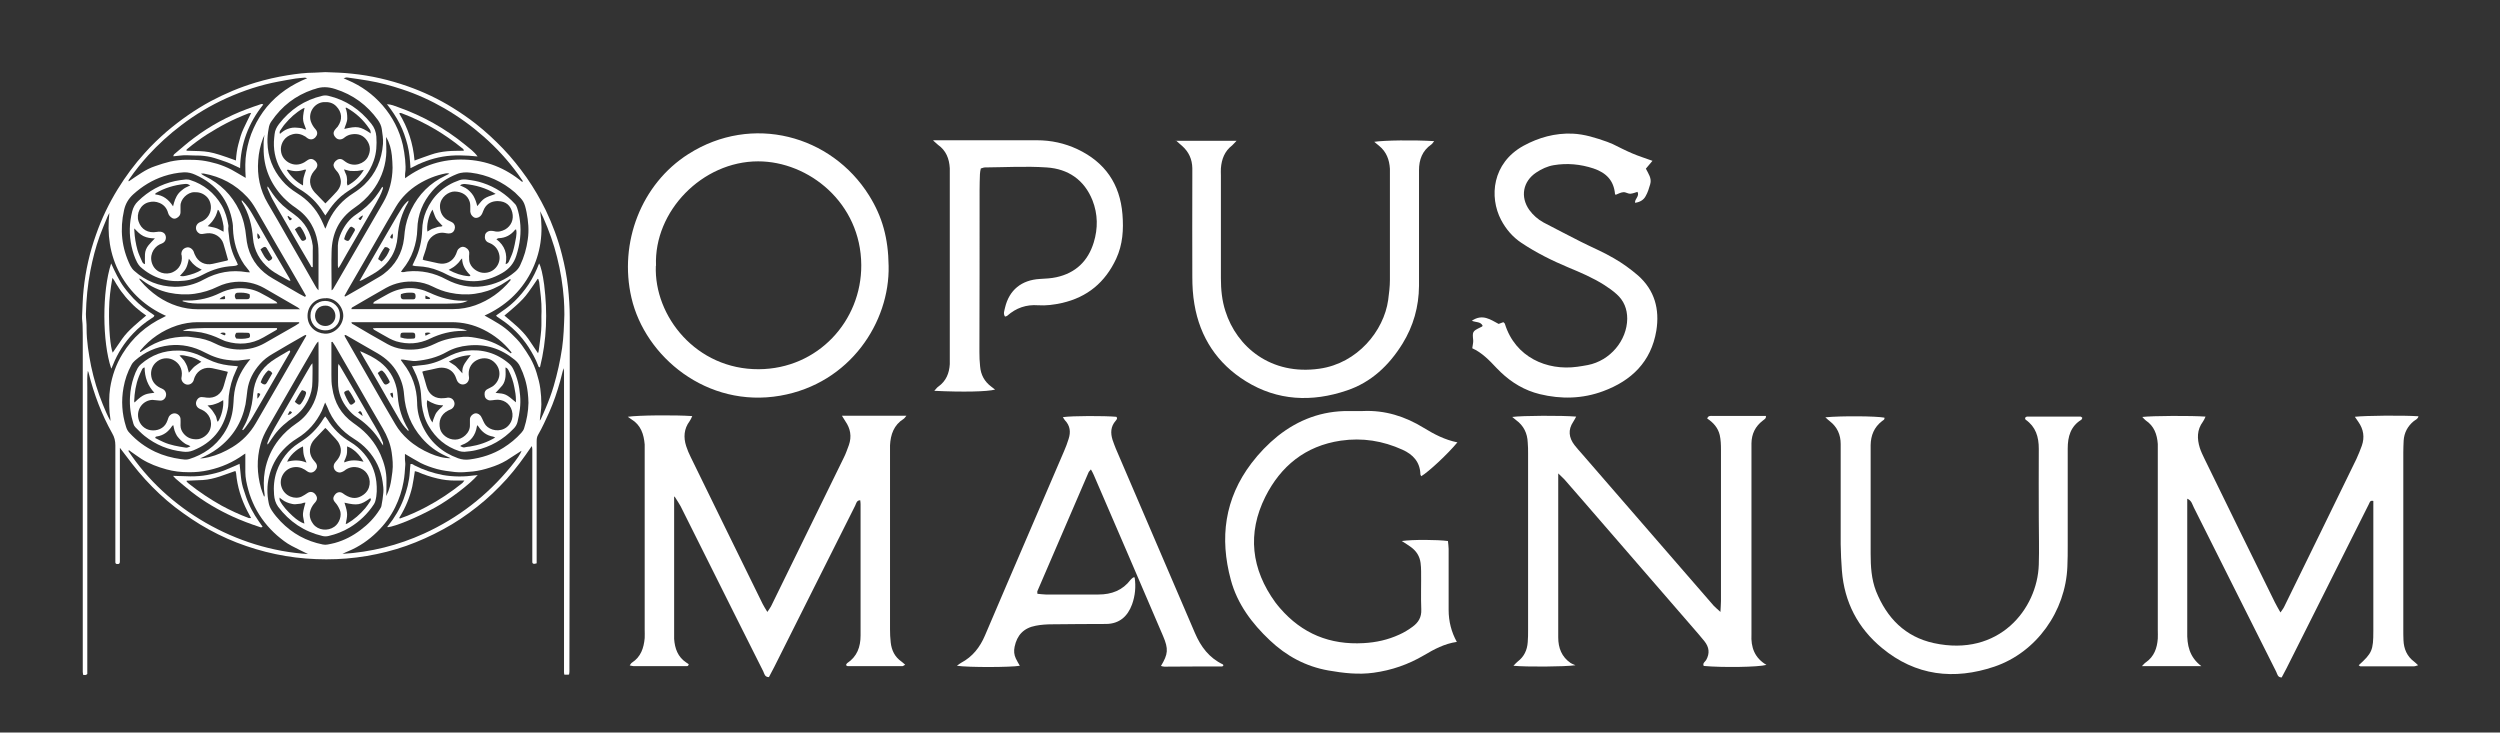 <?xml version="1.0" encoding="UTF-8"?>
<svg id="Logo_Opus_Imagen" data-name="Logo Opus Imagen" xmlns="http://www.w3.org/2000/svg" version="1.1" viewBox="0 0 143.48 42.04">
  <rect x="0" y="0" width="143.48" height="42.04" fill="#333333" stroke="none"/>
  <defs>
    <style>
      .cls-1 {
        fill: #fff;
        stroke-width: 0px;
      }
    </style>
  </defs>
  <g>
    <path class="cls-1" d="M126.35,38.23h-3.42c.11-.11.16-.18.23-.22.47-.33.64-.81.68-1.36.01-.16,0-.32,0-.48,0-3.4,0-6.81,0-10.21,0-.16,0-.32,0-.48-.04-.55-.21-1.03-.69-1.35-.07-.05-.12-.12-.2-.2.57-.07,2.83-.08,3.63-.02-.05.11-.09.21-.15.29-.35.47-.34.98-.18,1.5.07.22.17.42.27.63,1.34,2.75,2.69,5.5,4.04,8.24.09.18.19.35.32.58.1-.15.17-.23.21-.32,1.39-2.83,2.77-5.66,4.15-8.49.12-.25.21-.5.31-.76.17-.49.1-.94-.2-1.37-.06-.09-.12-.18-.2-.29.57-.07,2.78-.09,3.65-.03-.03.16-.17.2-.27.28-.35.29-.55.66-.58,1.12-.01.23-.02.46-.02.68,0,3.38,0,6.76,0,10.15,0,.21,0,.41.01.62.02.5.2.93.62,1.24.07.05.13.12.22.2-.11.03-.17.06-.23.06-1.03,0-2.06,0-3.08,0-.03,0-.07-.04-.1-.06.77-.7.84-.86.84-1.97,0-2.31,0-4.62,0-6.92v-.54c-.19-.05-.21.09-.25.17-.42.83-.84,1.67-1.26,2.51-1.16,2.31-2.31,4.62-3.47,6.92-.09.18-.19.36-.28.53-.23,0-.25-.19-.31-.32-.85-1.69-1.7-3.39-2.55-5.08-.73-1.45-1.45-2.9-2.18-4.35-.09-.17-.12-.4-.38-.51v.63c0,2.29,0,4.57,0,6.86,0,.05,0,.09,0,.14-.02.77.12,1.46.81,1.98Z"/>
    <path class="cls-1" d="M38.69,28.51c0,.3,0,.46,0,.62,0,2.38,0,4.75,0,7.13,0,.14,0,.27,0,.41.04.55.21,1.03.69,1.35.06.04.11.07.15.1-.03.06-.03.08-.04.09-.02.01-.04.02-.06.02-1.03,0-2.06,0-3.08,0-.06,0-.13-.03-.21-.04.05-.07.08-.13.13-.16.51-.33.68-.84.73-1.41.01-.16,0-.32,0-.48,0-3.38,0-6.77,0-10.15,0-.16,0-.32,0-.48-.05-.59-.22-1.12-.77-1.45-.06-.04-.11-.08-.2-.14.58-.09,2.7-.11,3.7-.04-.05.11-.09.21-.15.29-.33.44-.36.93-.2,1.43.07.22.16.43.26.63,1.37,2.81,2.75,5.62,4.13,8.43.07.14.15.26.27.46.1-.15.16-.23.21-.32,1.4-2.85,2.79-5.7,4.19-8.56.11-.22.19-.46.28-.7.17-.49.09-.94-.2-1.36-.06-.09-.11-.18-.2-.32h3.7c-.07.08-.1.14-.16.18-.56.35-.75.9-.78,1.52,0,.14,0,.27,0,.41,0,3.38,0,6.77,0,10.15,0,.25.01.5.04.75.05.45.23.83.62,1.1.07.05.13.11.21.18-.08.04-.12.08-.15.08-1.05,0-2.1,0-3.15,0-.03,0-.07-.04-.1-.06.03-.04.04-.09.07-.11.57-.38.77-.93.77-1.59,0-2.51,0-5.03,0-7.54,0-.07-.01-.14-.02-.22-.21,0-.23.19-.29.31-.81,1.61-1.62,3.23-2.43,4.84-.74,1.47-1.47,2.94-2.21,4.41-.1.2-.21.4-.31.59-.24,0-.26-.19-.32-.32-1.07-2.12-2.13-4.25-3.19-6.37-.52-1.04-1.04-2.08-1.56-3.12-.08-.15-.18-.29-.34-.55Z"/>
    <path class="cls-1" d="M89.43,27.17c0,.36,0,.56,0,.77,0,2.77,0,5.53,0,8.3,0,.11,0,.23,0,.34,0,.61.2,1.12.71,1.47.06.04.12.06.28.13-.68.09-2.8.1-3.56.03.1-.1.16-.18.24-.24.37-.28.55-.66.58-1.12.02-.23.02-.46.02-.68,0-3.38,0-6.77,0-10.15,0-.21,0-.41-.02-.62-.02-.53-.23-.97-.67-1.29-.07-.05-.13-.11-.22-.18.57-.08,2.87-.09,3.67-.02-.06.11-.11.21-.17.3-.31.46-.25.91.07,1.33.13.16.26.32.4.47,1.92,2.21,3.83,4.42,5.75,6.63.61.71,1.23,1.42,1.84,2.12.1.11.22.2.39.36.01-.26.03-.44.03-.62,0-2.9,0-5.81,0-8.71,0-.27-.01-.55-.07-.82-.1-.42-.37-.72-.72-.95.06-.17.18-.15.29-.15,1.03,0,2.06,0,3.08,0,.02.16-.1.2-.18.27-.43.33-.64.76-.65,1.3,0,.18,0,.37,0,.55,0,3.38,0,6.77,0,10.15,0,.09,0,.18,0,.27-.04.74.18,1.35.86,1.75-.46.13-2.53.16-3.6.06-.08-.16.08-.24.14-.34.22-.39.17-.74-.1-1.08-.12-.14-.23-.28-.35-.42-2.2-2.54-4.4-5.08-6.6-7.62-.36-.41-.72-.83-1.08-1.24-.07-.08-.16-.15-.36-.35Z"/>
    <path class="cls-1" d="M59.55,34.08c.16.01.31.04.47.04,1.01,0,2.01,0,3.02,0,.76,0,1.39-.24,1.85-.85.04-.05.1-.09.15-.13.02-.01.04,0,.08,0,.08.53.03,1.05-.15,1.55-.25.68-.72,1.11-1.48,1.12-1.03.01-2.06,0-3.09.02-.32,0-.64.02-.95.08-.7.13-1.08.54-1.22,1.21-.05.24-.03.46.07.67.06.14.15.27.23.42-.52.09-2.92.1-3.61,0,.1-.07.16-.13.24-.17.66-.35,1.08-.89,1.37-1.57.41-.97.83-1.93,1.24-2.9,1.1-2.56,2.2-5.12,3.3-7.68.1-.23.19-.47.26-.7.13-.4.09-.76-.22-1.08-.04-.05-.07-.11-.11-.17.55-.08,2.38-.08,3.07-.02.08.09.02.16-.04.23-.29.33-.3.7-.18,1.09.06.17.12.34.19.51,1.51,3.53,3.03,7.05,4.54,10.58.34.79.81,1.42,1.6,1.8.02,0,.02.04.03.06,0,.02-.01.03-.03.04-.02.01-.04.02-.06.02-1.1,0-2.19,0-3.29.01-.07,0-.13-.02-.2-.04.41-.68.44-.97.12-1.72-1.32-3.09-2.65-6.17-3.98-9.25-.04-.1-.1-.2-.16-.31-.06.08-.12.12-.14.18-.98,2.26-1.95,4.53-2.93,6.8-.02.04,0,.09,0,.16Z"/>
    <path class="cls-1" d="M83.65,25.38c-.56.68-1.66,1.7-2.08,1.95-.02-.04-.05-.07-.05-.11-.02-.71-.43-1.14-1.03-1.41-1.13-.51-2.29-.7-3.54-.52-2.04.3-3.45,1.47-4.33,3.22-1.05,2.1-.81,4.16.58,6.07.08.11.17.21.26.32,1.27,1.47,2.87,2.12,4.8,2.01.72-.04,1.4-.19,2.05-.49.27-.12.53-.28.76-.45.33-.24.52-.54.5-.99-.03-.73,0-1.46-.01-2.19,0-.16-.01-.32-.03-.48-.05-.39-.24-.68-.55-.91-.16-.12-.33-.22-.53-.35.65-.09,2.04-.08,2.65,0,.01.14.04.29.04.45,0,1.17,0,2.33,0,3.5q0,.99.47,1.84c-.7.1-1.3.42-1.89.77-.9.53-1.86.86-2.89,1-.87.12-1.73.02-2.59-.13-1.3-.23-2.41-.83-3.36-1.73-1.03-.97-1.87-2.09-2.24-3.47-.65-2.4-.36-4.66,1.18-6.69.44-.58.95-1.11,1.52-1.57,1.19-.94,2.53-1.44,4.05-1.43.27,0,.55.01.82,0,1.28-.06,2.44.31,3.51.97.59.36,1.19.68,1.93.83Z"/>
    <path class="cls-1" d="M104.76,23.95c.97-.09,2.91-.07,3.39.02.03.12-.08.15-.14.2-.45.35-.64.82-.65,1.37,0,.11,0,.23,0,.34,0,1.96,0,3.93,0,5.89,0,.73.04,1.46.31,2.16.62,1.54,1.67,2.62,3.32,2.98,3.74.81,5.94-1.96,6.02-4.5.03-.89,0-1.78,0-2.67,0-1.33-.01-2.65,0-3.98,0-.69-.17-1.26-.75-1.67-.03-.02-.03-.07-.04-.11.04-.02.07-.07.11-.07,1.03,0,2.05,0,3.08,0,.03,0,.07.05.1.07-.02.04-.03.09-.06.11-.62.38-.78.98-.78,1.65,0,1.85,0,3.7,0,5.55,0,.41,0,.82-.02,1.23-.1,2.56-1.77,4.92-4.19,5.74-2.31.78-4.52.53-6.45-1.07-1.38-1.14-2.16-2.63-2.3-4.44-.04-.5-.06-1-.07-1.51,0-1.71,0-3.43,0-5.14,0-.21,0-.41,0-.62,0-.53-.2-.98-.63-1.31-.07-.05-.13-.11-.27-.24Z"/>
  </g>
  <g>
    <path class="cls-1" d="M51,15.26c.07,3.21-2.2,6.75-6.22,7.45-4.21.73-7.76-2.24-8.54-5.62-.73-3.16.56-6.53,3.27-8.25,3.65-2.32,8.2-1.09,10.37,2.38.76,1.22,1.1,2.45,1.12,4.04ZM37.64,15.26c-.11,2.89,2.32,5.95,5.91,5.93,3.39-.02,5.9-2.77,5.88-5.98-.02-3.57-3.02-5.95-5.92-5.95-3.2,0-5.99,2.86-5.86,5.99Z"/>
    <path class="cls-1" d="M67.45,8.08h3.52c-.12.12-.18.2-.26.27-.43.33-.6.79-.64,1.31-.01.14,0,.27,0,.41,0,1.97,0,3.93,0,5.9,0,.64.06,1.28.26,1.89.65,2.05,2.61,3.7,5.4,3.3,2.18-.31,3.69-2.17,3.94-3.94.05-.38.1-.77.1-1.16,0-2.01,0-4.02,0-6.03,0-.11,0-.23,0-.34-.03-.52-.2-.98-.62-1.32-.08-.07-.17-.14-.28-.23.58-.09,2.27-.11,3.44-.04-.07.08-.1.15-.16.19-.52.36-.71.87-.71,1.48,0,.87,0,1.74,0,2.6,0,1.35,0,2.7,0,4.04-.01,1.19-.32,2.3-.95,3.32-.77,1.24-1.79,2.21-3.19,2.68-2,.68-3.98.6-5.8-.53-1.63-1.01-2.63-2.51-2.95-4.42-.09-.52-.12-1.04-.12-1.57-.01-1.87,0-3.75,0-5.62,0-.21,0-.41,0-.62-.01-.51-.2-.93-.58-1.27-.1-.08-.19-.17-.35-.31Z"/>
    <path class="cls-1" d="M84.5,19.96c.02-.17.06-.3.05-.43-.05-.49-.04-.52.39-.73.04-.02.08-.04.12-.06.01,0,.02-.04.03-.05-.12-.24-.38-.18-.62-.28.62-.42,1.08-.06,1.54.18.1-.04.18-.07.27-.1.03.03.08.06.09.1.59,1.91,2.41,2.7,4.15,2.46.2-.03.41-.06.61-.1,1.28-.25,2.25-1.41,2.26-2.66,0-.56-.19-1.03-.6-1.4-.22-.2-.46-.37-.71-.53-.66-.42-1.37-.72-2.09-1.02-.93-.39-1.83-.84-2.67-1.4-.51-.34-.89-.79-1.17-1.32-.69-1.32-.51-3.26,1.28-4.25.88-.48,1.82-.74,2.82-.7.69.03,1.34.24,1.99.47.11.04.21.08.32.13.37.18.73.37,1.11.53.37.16.76.28,1.17.43-.13.15-.25.29-.38.45.14.28.35.55.25.89-.07.24-.14.48-.27.7-.11.2-.31.33-.6.37-.03-.23.27-.37.14-.63-.13.04-.27.1-.42.11-.13,0-.26-.1-.39-.09-.15.01-.29.09-.44.15-.01-.01-.03-.03-.04-.04-.07-.78-.5-1.22-1.23-1.47-.76-.25-1.52-.32-2.29-.19-.36.06-.7.22-1,.42-.77.51-.93,1.4-.4,2.15.22.3.49.54.82.72.71.37,1.42.74,2.13,1.1.63.32,1.29.59,1.9.95.49.28.96.62,1.39.99.95.84,1.25,1.93,1.05,3.17-.3,1.79-1.43,2.87-3.05,3.47-1.18.44-2.41.47-3.64.17-.86-.21-1.6-.65-2.24-1.26-.08-.08-.16-.16-.24-.24-.42-.45-.85-.89-1.39-1.13Z"/>
    <path class="cls-1" d="M53.57,8.05c.26,0,.4,0,.53,0,1.8,0,3.61,0,5.41,0,.82,0,1.59.17,2.32.51,1.59.75,2.45,2,2.59,3.74.07.87.02,1.73-.36,2.55-.63,1.35-1.65,2.21-3.12,2.54-.45.1-.9.16-1.36.13-.68-.05-1.26.15-1.77.6-.03.03-.08.03-.13.05-.12-.17-.03-.35,0-.51.24-1.02.95-1.59,2-1.65.32-.02.64-.03.95-.1,1.1-.24,1.81-.92,2.14-1.99.25-.81.24-1.63-.07-2.42-.47-1.18-1.4-1.81-2.63-1.89-1.18-.08-2.37-.01-3.56,0-.06,0-.13.04-.22.06-.02.11-.05.22-.05.33-.01.3-.02.59-.02.89,0,3.11,0,6.21-.01,9.32,0,.27.01.55.04.82.04.48.25.87.64,1.16.07.05.14.11.22.17-.46.12-1.85.15-3.49.07.1-.1.15-.19.23-.24.45-.32.63-.77.66-1.29,0-.14,0-.27,0-.41,0-3.47,0-6.94,0-10.42,0-.14,0-.27,0-.41-.03-.55-.21-1.02-.68-1.35-.05-.04-.1-.09-.27-.24Z"/>
  </g>
  <g>
    <path class="cls-1" d="M32.62,38.72h-.23s-.02-.08-.02-.12c0-.09,0-.19,0-.28,0-5.59,0-11.18,0-16.77,0-.13.01-.25-.03-.42-.07.28-.13.51-.19.74-.17.61-.37,1.21-.63,1.79-.2.43-.39.87-.63,1.28-.08.13-.09.26-.09.4,0,1.52,0,3.05,0,4.57,0,.71,0,1.42,0,2.13v.29c-.06.01-.1.03-.14.03-.06,0-.11-.03-.11-.1,0-.08,0-.17,0-.25,0-2.03,0-4.06,0-6.08,0-.1.01-.2-.03-.33-.46.68-.92,1.31-1.44,1.89-.52.57-1.08,1.11-1.69,1.59-.62.49-1.27.93-1.96,1.3-.68.37-1.39.69-2.12.95-.74.26-1.5.45-2.27.58-.77.13-1.54.19-2.31.19-.78,0-1.57-.06-2.34-.19-.77-.13-1.52-.32-2.25-.57-.74-.25-1.46-.57-2.15-.95-.68-.37-1.32-.81-1.94-1.28-.62-.48-1.19-1.02-1.72-1.6-.52-.57-.98-1.19-1.45-1.81v.31c0,2,0,4,0,6,0,.07,0,.15,0,.22,0,.12-.05.15-.16.14-.07,0-.1-.04-.1-.11,0-.08,0-.17,0-.25,0-2.15,0-4.3,0-6.45,0-.25-.05-.47-.18-.69-.61-1.09-1.05-2.25-1.35-3.46-.01-.04-.02-.08-.05-.12-.05.33-.03.65-.03.98,0,.32,0,.64,0,.95v14.53c0,.32,0,.63,0,.93-.08.09-.15.06-.24.05,0-.06-.02-.11-.02-.16,0-.09,0-.19,0-.28,0-6.24,0-12.49,0-18.73,0-.29,0-.58-.01-.87,0-.18-.04-.35-.03-.53.03-.52.03-1.04.09-1.56.11-1.07.35-2.12.71-3.13.32-.92.74-1.79,1.25-2.62.45-.73.96-1.42,1.54-2.06.4-.45.83-.86,1.28-1.25.78-.66,1.61-1.24,2.51-1.73.83-.44,1.68-.8,2.58-1.07.6-.18,1.21-.32,1.83-.42.52-.08,1.03-.15,1.56-.15.2,0,.41-.03.61-.03.51.02,1.02.03,1.54.09,1.09.11,2.15.36,3.18.72.91.32,1.78.73,2.6,1.24.45.28.89.58,1.31.91.56.44,1.08.92,1.57,1.43.5.52.94,1.08,1.36,1.67.41.59.77,1.21,1.09,1.86.39.82.71,1.67.93,2.55.16.62.28,1.24.35,1.87.06.58.1,1.15.1,1.73,0,6.71,0,13.42-.02,20.13,0,.12.01.24-.02.37ZM6.3,12.18c-.04.08-.09.16-.13.25-.15.37-.31.74-.45,1.12-.23.64-.4,1.3-.53,1.97-.16.83-.24,1.66-.26,2.5,0,.28.05.56.04.84,0,.73.12,1.45.26,2.16.16.75.38,1.48.67,2.19.13.31.25.62.44.95,0-.19-.04-.33-.05-.47-.03-.48-.04-.95.03-1.42.11-.7.34-1.36.71-1.96.57-.93,1.36-1.63,2.35-2.1.04-.02.08-.04.15-.08-1.16-.52-2.04-1.32-2.64-2.41-.6-1.11-.75-2.29-.61-3.53ZM31,12.11c.19,1.24.04,2.42-.54,3.54-.59,1.12-1.48,1.93-2.65,2.46.29.16.55.31.81.47.26.16.49.34.71.55.22.21.44.43.62.68.17.24.34.49.49.75.15.27.27.55.36.85.09.29.17.59.21.9.04.3.06.59.06.89,0,.31-.07.61-.09.94.04-.05.06-.08.07-.11.09-.2.18-.39.26-.59.18-.42.34-.85.47-1.29.21-.72.37-1.44.48-2.18.09-.64.11-1.28.13-1.92,0-.3-.01-.6-.03-.89-.06-.81-.19-1.61-.39-2.4-.19-.78-.47-1.54-.79-2.27-.06-.13-.12-.25-.18-.37ZM29.97,10.44s.02-.03.04-.04c-.09-.13-.18-.26-.27-.39-.58-.8-1.24-1.52-1.98-2.17-.69-.61-1.44-1.15-2.25-1.62-.78-.45-1.59-.82-2.45-1.1-.63-.21-1.27-.38-1.92-.49-.39-.07-.79-.12-1.19-.18-.09-.01-.09,0-.23.04.09.04.16.08.24.11.78.33,1.44.81,2,1.45.57.66.96,1.42,1.16,2.27.06.27.1.55.13.83.02.27.05.54,0,.81-.01.08,0,.16,0,.27,1.03-.75,2.15-1.11,3.4-1.07,1.26.04,2.36.48,3.33,1.29ZM14.1,10.2c-.03-.52-.04-.99.04-1.46.08-.48.21-.94.42-1.39.2-.44.45-.84.75-1.21.31-.37.67-.7,1.07-.98.39-.27.81-.49,1.25-.67-.06-.02-.12-.04-.18-.03-.17.01-.33.03-.5.05-.32.05-.64.11-.96.17-1.03.19-2.02.52-2.98.95-.93.42-1.8.94-2.61,1.56-.69.52-1.32,1.1-1.9,1.73-.39.43-.75.88-1.08,1.36-.02.03-.07.07-.03.13.25-.17.49-.34.73-.49.25-.16.52-.3.8-.39.28-.1.57-.19.86-.26.29-.06.59-.1.89-.1.31,0,.61,0,.92.04.3.04.59.11.87.19.29.09.56.2.83.34.26.14.51.3.81.47ZM17.7,31.81c-.34-.17-.66-.32-.96-.48-.31-.16-.58-.38-.84-.6-.26-.23-.5-.48-.71-.75-.22-.28-.41-.58-.57-.9-.15-.31-.28-.63-.37-.97-.09-.33-.17-.67-.17-1.02,0-.34,0-.68,0-1.06-.06.04-.09.05-.11.07-.6.43-1.26.72-1.98.88-.39.09-.79.13-1.19.12-.42,0-.84-.05-1.24-.16-.51-.14-.99-.32-1.44-.6-.21-.13-.41-.29-.62-.43-.04-.03-.07-.09-.14-.04,2.21,3.36,6.19,5.68,10.34,5.93ZM19.64,31.79c1.64-.1,3.21-.49,4.7-1.17,1.95-.89,3.61-2.17,4.97-3.83.37-.45.58-.76.62-.92-.3.19-.58.38-.87.56-.29.17-.6.3-.92.4-.33.11-.66.19-1.01.23-.34.03-.69.07-1.03.03-.34-.04-.69-.08-1.02-.17-.32-.09-.64-.2-.94-.35-.3-.16-.59-.34-.9-.52,0,.11,0,.22,0,.32,0,.1.03.2.02.31-.02.32-.04.65-.1.97-.09.51-.25.99-.48,1.46-.26.53-.61,1-1.04,1.42-.48.47-1.02.84-1.64,1.1-.13.05-.25.11-.37.17ZM23.01,20.63s0,.03,0,.04c.04.06.09.12.13.18.52.66.78,1.42.8,2.25,0,.47.11.91.3,1.33.42.91,1.11,1.53,2.05,1.87.22.08.44.1.66.07.69-.09,1.35-.3,1.94-.67.38-.24.73-.52,1.03-.86.07-.08.13-.16.16-.26.15-.47.24-.96.25-1.46,0-.2-.02-.39-.04-.59-.06-.53-.21-1.02-.44-1.49-.07-.16-.18-.28-.31-.39-.78-.64-1.67-.93-2.68-.82-.43.04-.85.16-1.22.37-.56.32-1.16.46-1.78.52-.05,0-.09,0-.14,0-.19-.02-.39-.05-.58-.08-.04,0-.09,0-.13,0ZM14.37,20.61c-.27.03-.48.06-.69.08-.1,0-.2,0-.3,0-.06,0-.13-.02-.19-.02-.51-.04-.98-.2-1.43-.44-.64-.34-1.32-.49-2.05-.41-.75.09-1.4.38-1.96.87-.08.07-.16.16-.21.26-.22.4-.37.84-.45,1.29-.14.76-.09,1.51.14,2.24.04.14.1.26.2.36.42.46.91.82,1.48,1.09.47.22.97.35,1.47.42.15.02.31.05.47,0,.83-.26,1.51-.73,1.99-1.46.31-.47.49-.99.54-1.54.02-.19.03-.37.04-.56.06-.76.35-1.42.82-2.02.03-.04.07-.09.14-.17ZM18.66,23.1c-.07.18-.13.33-.19.48-.32.66-.79,1.2-1.42,1.58-.31.19-.57.41-.82.68-.4.44-.66.95-.79,1.52-.12.49-.12,1-.02,1.5.03.16.09.3.18.44.15.23.32.43.51.63.67.69,1.47,1.13,2.42,1.32.09.02.19.02.28,0,.14-.02.27-.06.41-.09.54-.15,1.02-.4,1.47-.74.43-.32.8-.7,1.09-1.16.04-.07.1-.15.11-.22.05-.26.09-.51.11-.77.02-.2-.01-.41-.04-.61-.1-.71-.4-1.32-.87-1.84-.23-.25-.49-.46-.78-.64-.71-.44-1.23-1.04-1.53-1.83-.03-.07-.06-.13-.11-.23ZM18.66,13.14c.04-.07.06-.12.08-.17.04-.1.08-.21.13-.31.32-.67.8-1.19,1.42-1.58.22-.14.43-.3.62-.48.66-.64,1-1.43,1.07-2.34.02-.29-.03-.58-.07-.86-.03-.19-.11-.35-.22-.51-.62-.86-1.43-1.46-2.45-1.78-.4-.13-.78-.15-1.17,0-.03.01-.07.02-.11.03-1,.34-1.79.95-2.38,1.82-.09.12-.14.26-.16.41-.05.27-.08.54-.07.81.02.82.3,1.55.84,2.18.24.29.53.52.85.72.61.38,1.08.88,1.4,1.53.08.16.15.33.23.52ZM23.01,15.6c.14.05.25-.01.37-.02.8-.08,1.54.08,2.24.46.65.34,1.34.49,2.08.39.7-.1,1.32-.37,1.86-.83.12-.1.22-.22.29-.37.23-.48.37-.97.44-1.49.08-.53.03-1.04-.07-1.56-.12-.58-.18-.67-.6-1.07-.02-.02-.04-.04-.06-.06-.73-.63-1.58-1.02-2.54-1.14-.27-.03-.53-.03-.8.08-.55.22-1.03.53-1.41.97-.55.63-.84,1.36-.86,2.19-.01.42-.09.83-.23,1.23-.14.4-.35.76-.62,1.09-.03.04-.06.09-.09.13ZM14.34,15.63c-.03-.06-.04-.09-.06-.11-.08-.11-.18-.22-.26-.33-.43-.63-.62-1.33-.65-2.08,0-.1,0-.21-.02-.31-.21-1.31-.93-2.23-2.14-2.77-.2-.09-.41-.15-.65-.14-.39.02-.78.1-1.15.22-.67.22-1.25.58-1.77,1.05-.27.25-.44.54-.52.9-.25,1.11-.14,2.17.36,3.19.06.11.13.21.22.29.66.59,1.43.9,2.31.92.6.01,1.17-.13,1.69-.42.77-.42,1.59-.57,2.46-.42.04,0,.09,0,.16.01ZM22.16,7.86c0,.06,0,.11,0,.17,0,.31.03.62,0,.92-.07.76-.35,1.45-.82,2.05-.28.36-.62.67-1,.93-.89.61-1.29,1.48-1.31,2.53-.02.65,0,1.31,0,1.96v.24s.07-.04.08-.06c.07-.11.13-.22.2-.34.42-.72.83-1.44,1.25-2.16.48-.82.95-1.65,1.43-2.47.36-.62.53-1.29.54-2,0-.23-.02-.47-.04-.7-.04-.37-.13-.73-.33-1.07ZM19.08,19.62s-.04,0-.06.01c0,.09,0,.18,0,.28,0,.53,0,1.07,0,1.6,0,.25,0,.5.05.75.12.84.5,1.51,1.2,2.01.06.04.12.09.18.13.61.44,1.08,1,1.39,1.69.21.48.35.99.34,1.52,0,.27,0,.54-.01.86.1-.21.16-.38.21-.56.07-.27.1-.55.14-.83.05-.38.01-.75-.04-1.11-.07-.49-.26-.95-.51-1.38-.53-.9-1.05-1.81-1.57-2.72-.39-.67-.77-1.34-1.16-2.01-.05-.08-.1-.15-.15-.23ZM29.33,20.27s.02-.02.03-.03c0-.02-.02-.03-.03-.05-.43-.54-.96-.96-1.58-1.27-.58-.29-1.19-.43-1.84-.43-1.82,0-3.64,0-5.47,0-.09,0-.18,0-.27,0,0,.1.08.11.13.14.64.38,1.29.76,1.94,1.12.54.3,1.13.36,1.74.29.34-.04.67-.16.98-.31.52-.26,1.07-.36,1.65-.4.31-.02.61.04.92.1.64.12,1.2.39,1.71.79.03.02.05.04.08.06ZM17.17,18.54v-.05h-.17c-1.89,0-3.77,0-5.66,0-.4,0-.8.07-1.18.19-.84.28-1.54.76-2.1,1.43-.02.03-.05.06,0,.1.09-.06.18-.12.27-.18.71-.48,1.5-.7,2.35-.71.16,0,.31.03.47.05.43.04.84.16,1.23.36.44.22.9.33,1.4.33.51,0,.98-.12,1.42-.37.58-.33,1.17-.67,1.75-1,.08-.05.15-.1.23-.15ZM15.2,7.79l-.03-.02c-.03.06-.05.12-.08.18-.15.4-.24.82-.27,1.25-.07.88.1,1.71.55,2.47.38.64.75,1.29,1.12,1.94.54.93,1.07,1.86,1.6,2.79.05.08.09.17.19.26v-.32c0-.56,0-1.12,0-1.68,0-.27,0-.54-.06-.81-.06-.35-.18-.68-.36-.99-.22-.38-.52-.68-.88-.93-.26-.17-.49-.37-.71-.59-.75-.79-1.15-1.73-1.14-2.83,0-.12,0-.24,0-.36,0-.12.03-.24.04-.36ZM17.22,17.75c-.08-.06-.09-.08-.12-.1-.65-.37-1.29-.75-1.94-1.12-.52-.29-1.08-.4-1.67-.35-.34.03-.68.12-.99.27-.42.21-.86.34-1.33.41-.5.07-.98.04-1.47-.06-.55-.12-1.06-.36-1.51-.7-.06-.04-.1-.1-.21-.11.04.06.06.1.09.13.29.35.62.64.99.9.7.47,1.47.73,2.31.73,1.84,0,3.68,0,5.52,0,.09,0,.18,0,.33,0ZM15.17,28.5s.03-.07.02-.08c-.07-.46-.07-.93.01-1.39.12-.67.39-1.28.82-1.82.28-.35.61-.65.99-.91.21-.14.4-.31.56-.5.47-.56.7-1.21.71-1.93.01-.68,0-1.36,0-2.05,0-.06,0-.13-.01-.22-.09.07-.13.16-.18.23-.31.53-.62,1.07-.93,1.6-.6,1.04-1.2,2.09-1.8,3.13-.17.3-.32.61-.41.95-.23.84-.2,1.68.03,2.51.04.15.11.3.17.47ZM20.17,17.74c.08,0,.16,0,.25,0,1.87,0,3.74,0,5.6,0,.43,0,.86-.08,1.26-.22.8-.29,1.47-.77,2.01-1.42.01-.02.02-.04.02-.07-.08-.02-.11.04-.15.06-.17.1-.32.22-.5.31-.44.24-.9.39-1.4.46-.49.07-.97.04-1.44-.06-.35-.07-.68-.2-1-.36-.3-.15-.63-.24-.96-.27-.6-.05-1.17.06-1.7.35-.63.35-1.24.72-1.87,1.08-.05.03-.11.04-.12.12ZM19.77,16.99s.03.02.04.03c.05-.03.1-.05.15-.08.52-.3,1.04-.59,1.55-.9.17-.1.34-.19.5-.31.68-.51,1.08-1.2,1.18-2.05.01-.13.03-.26.04-.39.05-.44.18-.86.37-1.26.43-.88,1.08-1.53,1.97-1.95.07-.03.14-.07.22-.11-.07-.03-.14-.03-.2-.02-.57.11-1.09.32-1.58.62-.53.33-.97.76-1.29,1.3-.17.29-.34.58-.51.87-.35.61-.71,1.23-1.06,1.84-.39.68-.78,1.36-1.18,2.04-.07.12-.13.24-.2.36ZM17.52,17.02s.03-.03.04-.04c-.03-.05-.05-.1-.08-.15-.53-.92-1.06-1.84-1.6-2.76-.4-.69-.8-1.39-1.2-2.08-.14-.24-.3-.48-.49-.68-.68-.73-1.51-1.17-2.49-1.35-.05,0-.11,0-.16,0,.06.07.13.1.2.14.9.43,1.57,1.09,2,1.99.23.48.34.98.39,1.51.02.19.05.39.1.58.22.81.72,1.4,1.44,1.81.5.29,1,.58,1.5.87.11.06.22.12.34.18ZM11.46,26.31c.18,0,.35-.03.52-.07.49-.12.93-.32,1.36-.58.56-.34,1.01-.8,1.34-1.37.5-.86,1-1.73,1.5-2.59.46-.79.91-1.58,1.37-2.38.02-.03.05-.06,0-.1-.03.01-.07.03-.1.04-.6.34-1.2.69-1.79,1.04-.28.16-.53.35-.74.59-.38.43-.64.92-.72,1.49-.04.28-.06.56-.11.83-.21,1.05-.75,1.9-1.61,2.54-.31.23-.65.41-1,.56ZM25.87,26.3c-.1-.05-.2-.09-.3-.14-.53-.24-.98-.58-1.36-1.02-.62-.71-.95-1.55-1.02-2.49-.03-.45-.16-.86-.38-1.25-.27-.48-.65-.83-1.12-1.11-.6-.35-1.19-.69-1.79-1.03-.03-.02-.08-.06-.13-.01.01.02.02.05.03.08.52.91,1.04,1.81,1.56,2.72.44.77.88,1.54,1.33,2.3.19.33.44.62.73.88.38.34.81.6,1.28.8.37.16.75.27,1.17.27ZM18.7,17.12c-.58-.03-1.04.41-1.05.99-.01.62.46,1.01.99,1.04.53.03,1.02-.43,1.06-.98.03-.47-.36-1.06-.99-1.06Z"/>
    <g>
      <path class="cls-1" d="M6.38,21.14c-.51-1.51-.53-4.42,0-6.02.12.25.22.49.34.71.12.23.25.46.41.67.16.22.34.42.52.62.18.19.37.36.58.53.2.16.42.3.63.45-.02.1-.09.12-.15.16-.39.25-.74.53-1.06.87-.51.53-.9,1.14-1.17,1.82-.02.06-.05.12-.08.19ZM6.46,20.25c.19-.28.37-.54.55-.8.19-.27.42-.5.66-.72.23-.21.47-.41.72-.62-.11-.08-.21-.15-.3-.22-.1-.08-.19-.15-.28-.23-.09-.08-.18-.16-.26-.25-.08-.08-.16-.16-.23-.24-.08-.09-.16-.18-.23-.28-.08-.09-.15-.19-.22-.29-.07-.1-.13-.2-.2-.31-.06-.1-.11-.21-.22-.34-.11.62-.18,1.21-.19,1.79-.02,1.14.07,2.16.21,2.51Z"/>
      <path class="cls-1" d="M28.48,18.1c.37-.26.74-.5,1.05-.81.31-.3.58-.63.82-.99.24-.37.43-.76.59-1.18.1.16.21.62.29,1.22.2,1.6.15,3.18-.24,4.74-.09,0-.09-.06-.11-.11-.14-.37-.33-.71-.54-1.04-.43-.66-.97-1.2-1.63-1.63-.06-.04-.12-.08-.19-.13-.01,0-.02-.03-.05-.07ZM30.88,20.27c.02-.06.04-.11.04-.15.05-.39.11-.78.14-1.17.03-.36,0-.73.02-1.09.01-.55-.07-1.1-.13-1.64,0-.04-.01-.07-.03-.11-.01-.04,0-.09-.06-.11-.18.26-.35.53-.54.78-.19.27-.42.5-.66.72-.23.21-.47.41-.71.61.24.21.49.41.72.62.24.22.47.46.66.73.18.26.35.52.54.8Z"/>
      <path class="cls-1" d="M22.2,5.98c.26.01.45.1.65.17,1.41.5,2.7,1.22,3.86,2.17.24.2.5.38.7.66-.69-.07-1.35-.1-2,.01-.65.11-1.25.34-1.85.66-.03-.46-.06-.89-.17-1.32-.11-.43-.25-.84-.45-1.23-.2-.39-.44-.75-.74-1.13ZM23.8,9.21c.33-.12.62-.23.92-.33.31-.11.63-.17.95-.2.31-.03.63-.02.95-.03,0-.1-.08-.13-.14-.18-.47-.38-.97-.73-1.49-1.04-.61-.36-1.25-.67-1.91-.92-.05-.02-.1-.05-.17,0,.5.82.8,1.72.88,2.7Z"/>
      <path class="cls-1" d="M15.11,6c-.85,1.06-1.31,2.27-1.33,3.65-.26-.12-.49-.24-.73-.33-.24-.09-.49-.17-.74-.25-.26-.08-.53-.12-.8-.14-.26-.01-.52,0-.78-.02-.26-.01-.52.04-.78.06,0-.1.07-.14.12-.18.35-.29.69-.6,1.06-.87.93-.7,1.95-1.25,3.04-1.66.25-.09.49-.18.74-.26.06-.02.12-.06.2,0ZM14.41,6.48c-.06.01-.1.01-.13.02-.44.17-.88.36-1.3.58-.37.19-.73.41-1.09.63-.39.25-.77.53-1.13.83-.03.03-.08.05-.05.11,1.23.04,1.24-.02,2.83.56.02-.32.06-.63.14-.93.08-.31.16-.61.3-.9.13-.29.28-.57.43-.89Z"/>
      <path class="cls-1" d="M9.93,27.31c.35,0,.68.03,1,.03.33,0,.65-.02.97-.08.32-.06.64-.14.94-.25.3-.12.6-.25.91-.39.03.26.05.52.08.77.03.26.08.52.17.76.08.25.16.5.27.74.1.24.23.47.36.69.13.22.29.43.44.65-.06.06-.13.03-.18.01-.52-.17-1.02-.36-1.51-.58-.85-.39-1.66-.86-2.4-1.44-.31-.24-.6-.5-.9-.75-.05-.05-.1-.1-.15-.16ZM10.71,27.59s0,.05.01.06c.04.04.08.08.12.11.59.47,1.22.89,1.88,1.26.5.27,1.02.51,1.55.71.04.01.08,0,.14,0-.08-.15-.15-.28-.22-.41-.35-.68-.57-1.39-.64-2.16,0-.04-.03-.08-.04-.13-.31.11-.61.22-.91.32-.31.1-.63.18-.96.2-.31.02-.63.02-.94.04Z"/>
      <path class="cls-1" d="M27.42,27.26c-.45.53-1.63,1.42-2.45,1.87-1.05.58-2.27,1.08-2.72,1.13-.03-.04,0-.07.03-.09.37-.46.67-.97.88-1.52.19-.51.33-1.03.36-1.57,0-.15.03-.29.04-.45.1-.02.16.04.23.08.51.26,1.05.44,1.61.55.62.11,1.24.11,1.87.02.04,0,.07,0,.15-.02ZM26.67,27.58c-.23,0-.4,0-.57,0-.34,0-.67-.04-1-.12-.39-.09-.77-.22-1.14-.38-.05-.02-.1-.02-.15-.04-.05.31-.09.6-.15.89-.14.61-.38,1.19-.71,1.73-.02.03-.06.05,0,.1.52-.18,1.03-.41,1.52-.67.74-.39,1.42-.85,2.07-1.37.03-.03.06-.07.12-.15Z"/>
      <path class="cls-1" d="M23.67,21.02c.2-.02.35-.05.51-.06.51-.04.98-.2,1.43-.44.36-.19.73-.34,1.13-.39.94-.11,1.77.13,2.49.75.1.09.17.19.23.31.23.48.35.98.39,1.51.05.52-.03,1.02-.15,1.52-.04.15-.11.27-.22.38-.6.63-1.33,1.05-2.18,1.24-.21.05-.42.07-.64.09-.1,0-.21-.01-.3-.04-.77-.25-1.35-.74-1.76-1.44-.22-.37-.33-.77-.39-1.19-.03-.22-.03-.45-.05-.67-.04-.48-.19-.93-.41-1.36-.03-.07-.07-.13-.11-.22ZM24.24,21.35c.08.28.17.55.24.82.13.49.51.74,1.01.68.07,0,.15-.02.22-.03.18,0,.31.09.36.25.05.15-.02.32-.17.41-.06.03-.12.05-.18.08-.43.22-.57.63-.46,1.06.08.32.45.62.87.61.4,0,.86-.38.84-.84,0-.1,0-.21,0-.31,0-.16.09-.26.22-.33.13-.06.28-.02.38.1.05.05.07.13.11.19.04.08.07.17.12.25.17.33.69.53,1.13.32.33-.15.58-.57.45-1.04-.12-.43-.51-.68-.97-.62-.09.01-.18.03-.28.03-.14,0-.27-.1-.3-.21-.04-.18-.03-.31.1-.41.04-.03.1-.05.15-.08.08-.05.17-.08.24-.14.41-.33.47-.91.09-1.31-.26-.28-.63-.33-.96-.2-.35.14-.57.46-.55.86,0,.07.02.13.02.19,0,.19-.12.35-.3.38-.17.03-.33-.07-.4-.24-.03-.07-.05-.14-.08-.21-.1-.23-.27-.39-.52-.47-.18-.05-.35-.05-.52-.01-.24.06-.49.11-.74.16-.04,0-.08.03-.12.04ZM28.44,25.12c-.06-.03-.1-.05-.13-.06-.38-.06-.65-.27-.85-.58-.02-.03-.04-.05-.07-.08-.01.04-.02.06-.02.07-.08.52-.36.89-.87,1.07-.03.01-.06.04-.09.06.19.1.19.09.33.06.07-.02.15-.02.22-.03.51-.08,1-.24,1.48-.53ZM28.46,22.55c.56.05.58.06,1.15.54,0-.05,0-.1,0-.14,0-.24-.04-.48-.09-.72-.06-.33-.17-.65-.32-.95-.04-.08-.09-.17-.19-.19,0,.18.02.37,0,.54-.02.17-.07.35-.18.49-.11.14-.25.27-.39.43ZM26.54,21.43c-.03-.23.03-.41.13-.57.1-.16.22-.31.35-.48-.46.02-.86.15-1.26.37.14.1.28.17.4.27.12.11.22.24.38.41ZM24.52,22.96c-.06.27.02.49.06.7.04.19.09.39.24.59.03-.11.05-.2.09-.28.04-.09.07-.19.13-.28.05-.08.12-.14.18-.21.06-.07.16-.11.21-.22-.34.01-.62-.11-.91-.29Z"/>
      <path class="cls-1" d="M13.66,21.02c-.05.11-.09.18-.12.26-.22.46-.35.94-.41,1.44-.03.27,0,.54-.07.8-.25,1.12-.9,1.9-1.97,2.33-.2.08-.39.1-.6.07-.82-.09-1.55-.39-2.19-.9-.19-.15-.36-.33-.53-.5-.05-.05-.09-.12-.11-.19-.16-.5-.23-1.01-.2-1.54.02-.39.09-.78.22-1.15.06-.18.13-.35.22-.51.05-.09.12-.17.19-.23.61-.53,1.31-.79,2.13-.78.49,0,.94.13,1.37.34.21.1.42.2.64.29.38.15.79.22,1.2.25.06,0,.13.01.23.03ZM13.09,21.36s-.03-.03-.05-.03c-.29-.07-.58-.14-.87-.2-.39-.08-.8.08-.99.5-.03.07-.05.14-.07.21-.07.17-.23.26-.4.23-.17-.04-.3-.19-.3-.36,0-.05.02-.09.02-.14.05-.39-.14-.74-.5-.92-.31-.15-.71-.11-.99.16-.19.18-.28.42-.27.68.02.35.2.61.53.77.06.03.12.05.18.09.22.15.2.48-.03.61-.1.05-.2.03-.3.02-.1,0-.2-.03-.31-.03-.53.03-.91.52-.8,1.06.07.36.36.63.7.68.38.06.76-.1.92-.44.04-.08.07-.17.1-.26.04-.12.13-.21.25-.25.2-.07.43.08.45.29.01.13,0,.26,0,.39,0,.18.07.34.19.48.2.23.44.32.75.31.27,0,.63-.23.75-.55.18-.49-.05-.96-.48-1.15-.05-.02-.11-.04-.15-.07-.14-.08-.2-.24-.16-.38.05-.17.18-.29.34-.27.08,0,.17.02.25.03.49.06.86-.2.99-.67.07-.27.16-.54.24-.82ZM8.3,21.09c-.09.01-.13.07-.16.14-.06.13-.12.25-.17.38-.18.46-.25.93-.27,1.42,0,.02.01.04.02.07.54-.53.68-.49,1.14-.56q-.56-.59-.56-1.46ZM10.93,25.62c-.1-.09-.22-.09-.31-.16-.09-.06-.18-.13-.26-.21-.07-.07-.14-.15-.2-.23-.06-.09-.1-.2-.14-.3-.03-.1-.05-.2-.07-.31-.02,0-.03,0-.04.01-.01.01-.03.03-.04.04-.21.32-.48.53-.87.59-.03,0-.09.01-.09.09.16.08.31.16.47.23.4.18.83.25,1.27.32.1.02.17-.03.28-.07ZM11.55,20.76c-.22-.15-.47-.26-.75-.31-.16-.03-.32-.09-.5-.05.1.11.19.2.27.3.07.1.12.21.17.32.04.12.06.24.1.37.12-.13.21-.26.33-.36.12-.1.26-.18.39-.27ZM12.82,22.96c-.11.06-.2.12-.29.16-.1.04-.21.08-.32.11-.09.02-.19.03-.3.04.1.1.19.18.26.27.08.1.14.22.21.33.06.1.04.24.12.34.2-.27.35-.85.31-1.24Z"/>
      <path class="cls-1" d="M18.67,23.9c.04.06.08.1.11.15.33.55.77.98,1.32,1.31.3.18.56.4.79.67.4.47.64,1.01.71,1.62.04.37.04.75-.06,1.11-.02.06-.04.12-.08.18-.36.55-.82.99-1.38,1.33-.38.23-.79.39-1.22.49-.12.03-.24.03-.36,0-1.05-.25-1.89-.82-2.54-1.68-.15-.21-.21-.44-.23-.68-.04-.46,0-.91.15-1.35.24-.67.65-1.22,1.25-1.61.3-.19.59-.39.84-.65.23-.23.42-.47.59-.75.03-.05.06-.09.11-.14ZM18.67,24.56c-.21.22-.41.43-.61.64-.31.32-.4.82-.04,1.24.04.05.09.1.12.15.09.15.06.29-.05.41-.12.13-.28.16-.43.07-.06-.03-.11-.08-.16-.11-.22-.14-.46-.19-.72-.13-.48.11-.79.65-.62,1.13.18.53.77.72,1.15.54.12-.06.23-.13.33-.2.16-.11.33-.08.45.06.13.16.14.3.01.46-.05.06-.1.11-.14.17-.25.38-.25.73.02,1.09.28.36.83.42,1.21.15.29-.2.45-.66.31-.97-.07-.16-.15-.3-.26-.42-.15-.17-.14-.3,0-.47.1-.12.26-.16.4-.08.06.03.11.08.16.11.4.25.73.23,1.05,0,.43-.3.47-.87.2-1.24-.21-.3-.73-.51-1.2-.21-.05.04-.1.08-.16.11-.06.03-.12.05-.18.06-.28,0-.45-.29-.31-.53.04-.07.11-.13.16-.2.21-.27.27-.57.12-.89-.05-.12-.13-.22-.22-.32-.17-.17-.33-.36-.49-.53-.03-.03-.05-.05-.09-.08ZM19.84,30.08c.05-.02.08-.03.1-.04.39-.23.72-.52,1.02-.87.11-.13.2-.27.29-.41.03-.05.06-.11,0-.17-.55.4-.74.43-1.48.26.22.67.16.72.07,1.24ZM16.04,28.55c.01.09,0,.14.02.18.18.34.45.62.73.88.26.24.49.38.68.44-.07-.5-.17-.4.06-1.2-.11-.02-.2.06-.3.06-.1,0-.2.03-.3.03-.11,0-.22-.03-.33-.06-.1-.03-.19-.07-.28-.12-.09-.05-.17-.12-.29-.21ZM20.87,26.51c-.23-.43-.61-.78-.95-.89,0,.08,0,.15,0,.22,0,.08,0,.17-.02.25-.01.07-.05.14-.07.21-.02.08-.09.13-.07.24.36-.16.71-.14,1.11-.04ZM17.39,25.62c-.39.17-.78.55-.91.88.37-.1.74-.11,1.11.05-.06-.17-.13-.31-.16-.46-.03-.15-.03-.31-.04-.47Z"/>
      <path class="cls-1" d="M18.66,12.35c-.04-.06-.07-.11-.1-.15-.34-.56-.8-1.01-1.36-1.34-.41-.25-.73-.57-.99-.97-.35-.53-.51-1.12-.49-1.75,0-.15.03-.3.04-.44.02-.22.12-.41.25-.58.64-.83,1.46-1.38,2.48-1.62.12-.03.24-.03.36,0,1.01.24,1.82.79,2.46,1.6.18.22.27.47.29.74.03.47.01.93-.15,1.38-.24.68-.65,1.21-1.25,1.6-.29.19-.58.38-.82.63-.21.21-.4.45-.56.7-.05.07-.09.14-.15.22ZM18.67,11.68c.22-.23.45-.45.66-.69.19-.22.29-.48.2-.78-.04-.16-.11-.3-.22-.41-.05-.05-.09-.12-.13-.18-.07-.14-.04-.26.08-.38.13-.12.27-.15.41-.07.06.04.12.09.18.13.48.32,1.06.09,1.26-.29.17-.33.16-.65-.05-.95-.21-.3-.51-.41-.88-.35-.14.02-.27.08-.38.16-.04.03-.07.06-.11.08-.15.09-.33.06-.43-.06-.14-.15-.15-.3-.03-.45.04-.06.1-.11.15-.17.29-.41.25-.83-.08-1.17-.19-.2-.44-.26-.72-.24-.54.04-.91.6-.74,1.11.06.17.15.32.27.45.15.17.1.34,0,.45-.12.14-.29.17-.45.07-.05-.03-.09-.07-.13-.1-.23-.14-.48-.21-.75-.13-.44.12-.64.49-.66.81-.01.35.14.62.43.8.3.17.6.17.91,0,.07-.04.14-.1.21-.14.15-.09.29-.07.43.06.12.12.15.26.06.41-.04.06-.09.12-.14.17-.34.41-.27.88.04,1.22.2.21.4.42.62.64ZM21.28,7.66c-.02-.18-.02-.18-.09-.28-.34-.51-.77-.9-1.3-1.2-.01,0-.03,0-.06.01.08.19.1.39.1.6,0,.22-.11.4-.17.61.73-.17.9-.16,1.52.26ZM16.07,7.68c.08-.06.14-.12.22-.17.07-.05.15-.08.22-.11.09-.03.18-.06.27-.07.09-.01.19-.01.28,0,.08,0,.17.02.25.03.09.01.16.08.26.07-.14-.43-.27-.46-.09-1.24-.04.02-.07.03-.1.04-.4.23-.74.54-1.03.89-.1.11-.17.24-.26.36-.04.06-.06.13-.02.21ZM19.74,9.71c.05.13.08.23.13.32.04.1.04.2.05.3,0,.1-.03.2.03.32.39-.22.7-.5.93-.9-.14.02-.26.05-.38.06-.13,0-.26.01-.39,0-.12-.01-.23-.06-.37-.09ZM17.39,10.65c.01-.19,0-.34.04-.48.03-.14.09-.28.14-.43-.04,0-.07-.01-.1,0-.31.11-.62.11-.93,0-.02,0-.05,0-.08.02.23.37.52.66.94.89Z"/>
      <path class="cls-1" d="M23.68,15.21c.04-.09.08-.18.12-.26.28-.55.41-1.14.43-1.75.01-.38.08-.74.23-1.09.38-.87,1.01-1.46,1.91-1.77.15-.05.29-.05.44-.03.31.04.61.09.9.19.73.24,1.34.65,1.85,1.21.06.06.09.14.12.22.08.24.13.49.16.74.09.69,0,1.35-.21,2.01-.14.44-.41.76-.81.99-.5.29-1.03.46-1.62.47-.56,0-1.07-.14-1.56-.39-.15-.08-.3-.15-.46-.21-.38-.16-.78-.24-1.2-.26-.1,0-.2-.01-.31-.05ZM24.25,14.89s.05.03.08.04c.27.06.55.12.82.18.44.1.84-.1,1.02-.52.03-.07.05-.14.08-.21.06-.13.23-.24.36-.21.16.03.3.16.32.31,0,.07,0,.15-.01.22,0,.14,0,.28.05.41.13.34.52.56.83.55.56,0,.95-.51.86-1.01-.05-.29-.21-.52-.47-.66-.07-.03-.14-.06-.2-.09-.14-.08-.19-.24-.15-.42.03-.13.18-.24.34-.23.06,0,.13,0,.19.02.22.06.43,0,.62-.1.35-.2.51-.58.41-.98-.1-.39-.35-.64-.83-.65-.32,0-.6.12-.77.42-.05.09-.08.19-.12.28-.06.14-.16.23-.3.26-.15.03-.25-.06-.33-.17-.03-.05-.05-.12-.06-.18,0-.11,0-.22,0-.34,0-.07-.01-.15-.03-.22-.12-.39-.44-.59-.87-.6-.35,0-.82.33-.84.82-.01.38.17.72.56.88.06.03.12.05.17.09.12.09.16.24.11.38-.05.16-.17.24-.34.24-.07,0-.15-.02-.22-.03-.52-.09-.95.3-1.02.67-.05.25-.15.5-.23.75,0,.03,0,.05-.01.08ZM28.45,11.13c-.57-.35-1.16-.51-1.77-.57-.05,0-.11,0-.17.02-.03,0-.06.03-.11.06.13.06.23.1.32.15.09.05.17.12.24.19.08.08.15.16.21.26.05.09.09.18.13.28.04.1.06.2.09.31.38-.47.39-.47,1.05-.7ZM29.01,15.16c.11-.02.16-.08.2-.16.08-.19.17-.37.23-.57.08-.27.13-.54.18-.82.02-.14.04-.29,0-.44-.03,0-.05.01-.06.02-.24.3-.55.47-.94.48-.04,0-.07.03-.13.06.49.37.64.85.53,1.42ZM26.52,14.83c-.11.09-.15.2-.23.27-.08.08-.16.16-.25.22-.08.06-.18.1-.29.17.37.2.74.33,1.13.36.04,0,.09.02.12-.05-.27-.26-.47-.55-.48-.97ZM24.82,12.03c-.23.36-.35.92-.29,1.26.09-.05.17-.11.26-.15.1-.04.21-.07.32-.11.09-.04.2,0,.29-.06-.43-.47-.34-.31-.58-.94Z"/>
      <path class="cls-1" d="M13.64,15.2c-.09.06-.18.06-.27.07-.6.03-1.15.19-1.68.47-.35.19-.71.33-1.11.37-.96.11-1.81-.15-2.53-.8-.07-.07-.13-.16-.18-.25-.15-.29-.25-.6-.32-.92-.15-.68-.13-1.35.04-2.02.06-.22.16-.41.33-.57.6-.59,1.31-.98,2.13-1.16.2-.04.4-.07.61-.09.08,0,.17,0,.25.03.79.25,1.39.74,1.81,1.45.21.36.32.75.39,1.16,0,.02,0,.04,0,.05-.03.18.01.35.03.53.04.51.18.99.41,1.44.04.07.07.15.1.23ZM13.08,14.89c-.09-.32-.17-.62-.26-.91-.12-.39-.53-.64-.94-.59-.09.01-.18.03-.28.04-.05,0-.11,0-.16-.03-.25-.14-.26-.47-.02-.62.06-.04.14-.06.2-.09.62-.33.59-1.09.22-1.42-.2-.18-.42-.25-.69-.24-.39,0-.81.41-.79.8,0,.11,0,.22,0,.34,0,.17-.09.28-.23.35-.08.04-.16.04-.24,0-.11-.07-.2-.15-.24-.29-.07-.27-.23-.47-.49-.58-.21-.09-.42-.1-.63-.04-.47.12-.72.65-.58,1.09.15.47.55.7,1.05.61.07-.01.15-.02.22-.01.05,0,.11.03.15.05.2.11.21.46-.01.59-.06.04-.14.06-.2.09-.38.19-.62.69-.4,1.17.2.45.75.61,1.16.42.37-.17.56-.53.51-.94,0-.03-.02-.05-.02-.08-.01-.2.11-.36.32-.4.15-.03.32.08.39.25.02.05.03.11.06.16.18.43.59.64,1.04.53.26-.06.53-.12.79-.18.03,0,.05-.02.08-.04ZM7.71,13.11c0,.07-.01.1,0,.14.02.37.08.74.18,1.1.06.22.17.43.26.65.03.08.08.14.17.16,0-.2-.01-.38,0-.57.01-.19.08-.36.2-.51.11-.14.24-.26.37-.4-.23,0-.45-.03-.66-.13-.2-.1-.35-.26-.52-.44ZM9.93,11.85c.04-.15.07-.28.12-.4.05-.12.11-.24.19-.34.09-.11.2-.2.31-.28.11-.08.24-.12.37-.19-.17-.09-.17-.09-.33-.08-.59.06-1.15.23-1.66.53-.01,0-.01.03-.02.07.45.04.77.29,1.02.68ZM12.83,13.29c0-.11.01-.21,0-.31-.05-.3-.12-.6-.26-.88,0-.02-.03-.03-.07-.06-.04.13-.07.25-.12.35-.06.12-.13.23-.21.33-.07.09-.16.17-.25.26.17.04.33.06.48.11.15.05.28.13.43.21ZM10.32,15.83c.14.04.26.02.38-.01.3-.07.6-.16.88-.34-.11-.06-.21-.11-.3-.17-.08-.06-.16-.13-.23-.2-.07-.08-.14-.17-.21-.26-.12.59-.2.63-.52.99Z"/>
      <path class="cls-1" d="M19.42,15.38c-.02-.07-.03-.1-.03-.14,0-.38,0-.77,0-1.15.01-.26.09-.51.2-.75.2-.42.47-.78.86-1.04.42-.28.8-.61,1.11-1.02.06-.08.12-.16.18-.25.07-.1.13-.2.2-.31.07.05.03.11.02.15-.09.28-.23.53-.37.78-.45.78-.91,1.57-1.36,2.35-.23.4-.46.79-.68,1.19-.03.05-.07.11-.12.19ZM19.75,13.72s.06.06.09.07c.12.06.17.05.23-.05.1-.16.19-.33.29-.5.02-.04.01-.09-.02-.13-.04-.03-.09-.06-.14-.09-.05-.02-.09,0-.12.03-.15.2-.27.42-.33.67ZM20.58,12.56c.07.08.11.09.14.04.04-.07.09-.13.11-.24-.12.05-.19.12-.26.19Z"/>
      <path class="cls-1" d="M19.42,20.88c.05.07.08.1.1.14.21.35.41.71.62,1.06.39.67.77,1.34,1.16,2.01.14.24.29.48.42.73.1.18.17.37.25.56.02.04.01.09.02.19-.06-.09-.09-.12-.11-.16-.35-.6-.83-1.08-1.4-1.46-.2-.13-.36-.29-.51-.47-.37-.45-.57-.95-.57-1.54,0-.29,0-.58,0-.87,0-.05.01-.1.03-.2ZM20,22.4c-.05.01-.08.01-.11.02-.15.07-.16.1-.1.23.06.14.13.29.21.42.11.2.16.2.34.05.02-.02.03-.05.05-.09-.12-.21-.22-.44-.39-.64ZM20.81,23.87c-.03-.11-.03-.22-.15-.28-.03.02-.06.05-.11.08.09.07.17.14.25.2Z"/>
      <path class="cls-1" d="M26.81,18.98c-.08,0-.17.01-.25.01-.66,0-1.29.16-1.89.45-.62.3-1.27.34-1.93.15-.13-.04-.26-.1-.38-.16-.3-.16-.6-.34-.9-.51-.02-.01-.03-.04-.06-.08.07,0,.12-.01.18-.01,1.41,0,2.82,0,4.23,0,.33,0,.67.01,1,.15ZM23.01,19.37c.25.09.5.08.74.06.05,0,.08-.05.08-.1,0-.03,0-.06,0-.08,0-.11-.04-.16-.15-.16-.18,0-.35,0-.53,0-.14,0-.16.03-.17.17,0,.04,0,.07.01.12ZM24.4,19.11c0,.06.01.1.02.16.1-.05.19-.1.3-.15-.12-.05-.2-.04-.32-.01Z"/>
      <path class="cls-1" d="M10.5,18.98c.16-.07.32-.11.49-.12.23-.01.47-.03.7-.03,1.3,0,2.6,0,3.9,0,.1,0,.2,0,.3,0,.04.08-.01.09-.05.12-.24.14-.49.28-.73.42-.68.39-1.4.44-2.14.22-.11-.03-.21-.09-.31-.13-.35-.17-.72-.3-1.11-.38-.23-.04-.46-.06-.69-.08-.12-.01-.24,0-.36-.01ZM13.55,19.43c.22.02.46.03.7-.03.08-.02.1-.06.1-.14,0-.1-.04-.16-.11-.16-.23,0-.46-.02-.68,0-.08.11-.1.21,0,.33ZM12.62,19.12c.1.05.17.09.25.12.03.01.07-.02.07-.06,0-.04-.01-.08-.05-.08-.08-.02-.15-.02-.26.03Z"/>
      <path class="cls-1" d="M15.36,10.69c.04.06.06.09.09.13.22.35.46.68.77.96.21.19.43.36.66.52.62.45.97,1.05,1.07,1.8.01.09,0,.19,0,.28,0,.32,0,.63,0,.95-.09.02-.1-.05-.12-.09-.21-.35-.42-.71-.62-1.06-.33-.57-.66-1.15-.99-1.72-.19-.33-.39-.66-.57-1-.11-.2-.19-.41-.28-.61-.02-.04-.04-.09,0-.16ZM16.93,13.17c.12.21.23.41.35.59.05.07.1.08.19.04.08-.04.12-.09.09-.17-.07-.2-.16-.39-.29-.57-.04-.06-.1-.07-.17-.03-.05.03-.1.08-.18.13ZM16.54,12.39l-.04.04c.03.06.06.11.09.17.04.07.08.06.17-.04-.07-.06-.15-.11-.22-.17Z"/>
      <path class="cls-1" d="M10.49,17.25c.1,0,.2,0,.3,0,.65,0,1.26-.15,1.83-.43.55-.27,1.12-.34,1.71-.23.2.04.4.11.58.2.32.16.62.34.93.52.03.02.05.05.08.1-.1,0-.17.01-.25.01-1.37,0-2.74,0-4.12,0-.33,0-.65,0-.97-.1-.03-.01-.07-.02-.1-.03v-.03ZM13.55,17.17c.21,0,.43,0,.64,0,.09,0,.14-.04.15-.13,0-.05,0-.11-.02-.16-.23-.09-.45-.09-.67-.08-.13,0-.19.1-.17.23,0,.04.04.08.06.14ZM12.89,16.98c-.11.06-.21.08-.29.19.1,0,.18,0,.26,0,.07,0,.08-.05.03-.19Z"/>
      <path class="cls-1" d="M15.36,25.53c-.04-.09,0-.14.02-.2.1-.27.24-.53.38-.78.61-1.05,1.21-2.1,1.82-3.15.08-.14.16-.27.24-.41.02-.04.05-.07.11-.14.02.38,0,.71,0,1.04,0,.38-.08.74-.25,1.08-.19.38-.45.71-.8.95-.43.29-.82.62-1.13,1.04-.12.16-.22.32-.33.48-.02.03-.04.05-.07.08ZM16.93,23.07c.07.06.12.1.17.13.07.04.12.03.17-.03.13-.17.23-.36.29-.57.02-.07,0-.12-.07-.16-.05-.02-.1-.03-.16-.05-.16.21-.27.44-.41.67ZM16.51,23.81c.12,0,.2-.06.25-.15-.11-.08-.13-.08-.16-.02-.03.05-.06.11-.09.17Z"/>
      <path class="cls-1" d="M21.43,17.41c0-.07.05-.09.08-.11.26-.15.52-.3.78-.44.79-.42,1.59-.43,2.39-.05.6.28,1.22.45,1.89.45.08,0,.17,0,.28,0-.21.1-.36.14-.61.15-.22,0-.45.02-.67.02-1.29,0-2.58,0-3.87,0-.09,0-.18,0-.28,0ZM23.01,16.88s-.01.07-.01.1c0,.02,0,.04,0,.06.02.09.05.13.15.14.19,0,.37,0,.56,0,.09,0,.13-.04.14-.14,0-.02,0-.04,0-.06,0-.12-.05-.17-.17-.18-.22-.01-.44-.01-.67.08ZM24.42,16.97c-.02.18-.02.19.09.19.06,0,.12.02.18-.02-.01-.03-.02-.05-.03-.06-.07-.04-.15-.07-.24-.12Z"/>
      <path class="cls-1" d="M20.63,16.13c.21-.36.38-.66.55-.96.44-.77.89-1.54,1.33-2.3.17-.3.35-.6.53-.89.1-.16.22-.32.4-.47,0,.06,0,.09-.02.11-.36.61-.55,1.26-.6,1.96-.07.86-.47,1.52-1.18,2-.27.18-.56.33-.85.49-.03.02-.06.02-.16.06ZM21.91,15c.23-.19.36-.43.46-.69-.13-.12-.13-.12-.28-.13-.13.16-.33.5-.39.69.06.04.13.09.2.14ZM22.53,13.69c.03-.16.03-.16-.01-.29-.03.05-.06.08-.08.12-.02.04-.06.07-.03.13.02.01.04.03.07.04.01,0,.03,0,.05,0Z"/>
      <path class="cls-1" d="M16.67,16.11c-.06,0-.08,0-.09-.01-.38-.21-.78-.4-1.12-.68-.55-.45-.88-1.04-.94-1.75-.06-.74-.24-1.43-.63-2.07-.01-.02-.02-.05-.03-.08.05-.04.06.02.08.03.21.21.38.46.53.72.39.69.79,1.37,1.18,2.06.32.55.64,1.1.96,1.64.02.03.03.07.06.13ZM14.95,14.31c.14.26.24.51.47.67.1-.04.18-.07.21-.18-.1-.18-.21-.37-.32-.55-.06-.09-.11-.1-.21-.05-.05.03-.09.06-.15.11ZM14.77,13.38c0,.13-.02.23.05.34.05-.03.09-.06.12-.09-.04-.09-.07-.18-.18-.25Z"/>
      <path class="cls-1" d="M13.9,24.66c.03-.06.06-.11.09-.17.23-.4.37-.84.46-1.29.04-.2.06-.41.08-.61.07-.78.43-1.41,1.06-1.86.33-.23.68-.42,1.02-.62.07.05.04.09.02.13-.32.56-.65,1.11-.97,1.67-.4.69-.79,1.38-1.19,2.06-.12.21-.27.4-.41.6-.03.04-.08.08-.11.12-.02-.01-.03-.02-.05-.03ZM15.63,21.43c-.06-.11-.14-.16-.24-.17-.2.19-.34.41-.43.68.04.03.07.07.11.09.12.06.18.05.25-.07.1-.18.2-.35.31-.54ZM14.94,22.61c-.14-.08-.16-.07-.17.04,0,.07,0,.14,0,.23.1-.09.14-.18.17-.27Z"/>
      <path class="cls-1" d="M20.66,20.15c.41.18.8.36,1.14.62.5.38.82.89.96,1.5.04.16.05.33.07.5.05.66.25,1.28.59,1.85.02.03.03.06.04.09-.06.03-.07-.02-.09-.04-.19-.19-.34-.4-.47-.63-.41-.7-.81-1.41-1.21-2.11-.32-.55-.64-1.1-.96-1.65-.03-.05-.05-.09-.07-.14ZM22.38,21.94c-.07-.17-.16-.32-.26-.47-.04-.06-.09-.11-.15-.17-.04-.04-.09-.04-.13-.02-.05.03-.1.08-.16.13.11.19.2.37.31.54.08.13.14.15.27.08.04-.02.07-.06.11-.1ZM22.56,22.84c-.01-.11.02-.21-.04-.31-.05.02-.09.04-.13.06.04.09.05.19.17.25Z"/>
      <path class="cls-1" d="M17.82,18.1c0-.47.37-.83.84-.83.44,0,.85.32.85.85,0,.54-.43.86-.86.84-.58-.02-.85-.47-.83-.87ZM19.25,18.13c0-.32-.25-.6-.58-.59-.34,0-.58.23-.59.58,0,.33.24.58.58.59.32.01.59-.25.59-.58Z"/>
    </g>
  </g>
</svg>